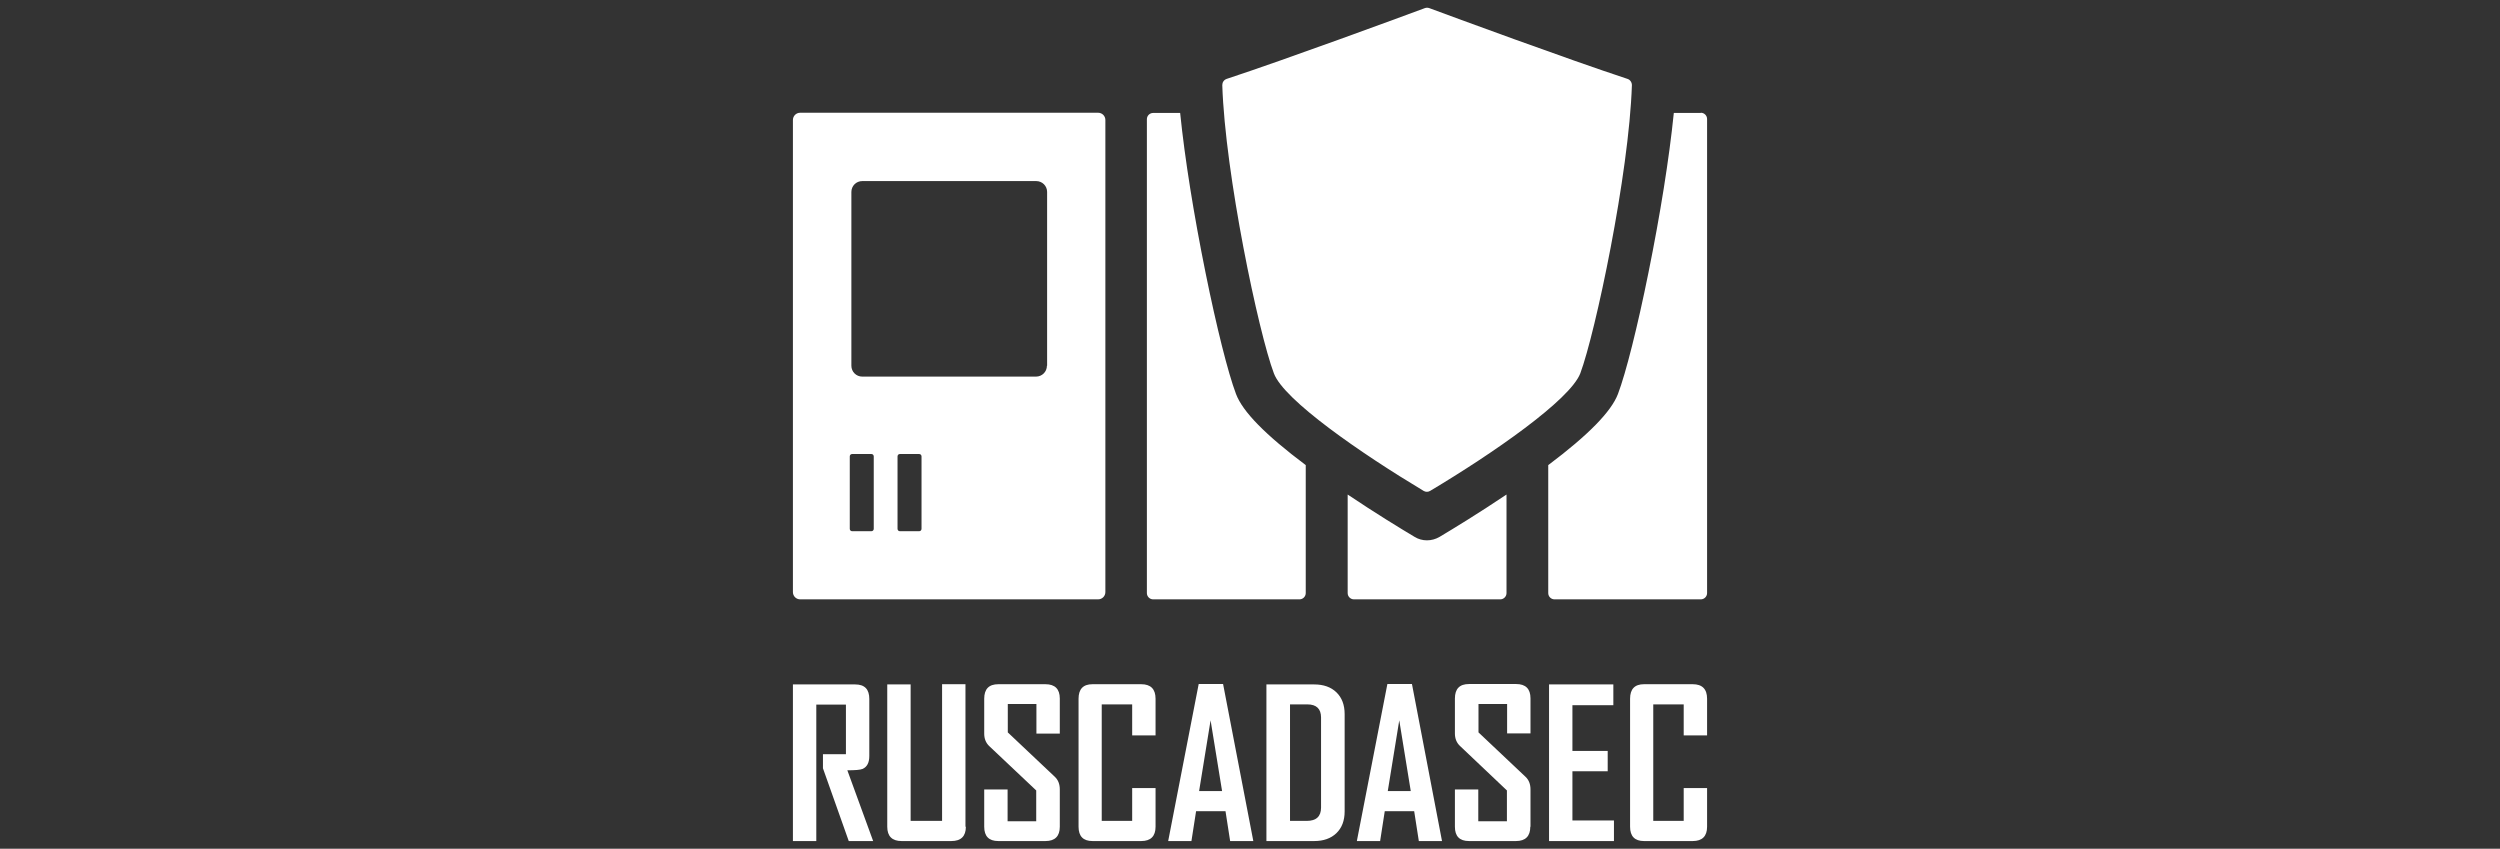 <svg width="162" height="55" viewBox="0 0 162 55" fill="none" xmlns="http://www.w3.org/2000/svg">
<rect x="0" y="0" width="162" height="55" fill="#333333" stroke="none"/>
<path d="M56.58 54.5H54.999L53.327 49.785V48.87H54.816V45.657H52.896V54.5H51.381V44.351H55.417C56.031 44.351 56.331 44.664 56.331 45.291V48.988C56.331 49.419 56.188 49.693 55.9 49.824C55.744 49.889 55.417 49.915 54.908 49.915L56.58 54.5ZM62.588 53.573C62.588 54.187 62.275 54.5 61.648 54.5H58.422C57.808 54.5 57.494 54.187 57.494 53.573V44.351H59.009V53.194H61.047V44.337H62.562V53.573H62.588ZM68.675 53.573C68.675 54.187 68.362 54.5 67.748 54.5H64.691C64.078 54.5 63.777 54.187 63.777 53.573V51.156H65.292V53.22H67.147V51.221L64.104 48.348C63.882 48.139 63.777 47.864 63.777 47.538V45.278C63.777 44.651 64.078 44.337 64.691 44.337H67.748C68.362 44.337 68.675 44.651 68.675 45.265V47.538H67.16V45.618H65.305V47.459L68.349 50.333C68.571 50.542 68.675 50.816 68.675 51.156V53.573ZM74.88 53.573C74.88 54.187 74.567 54.5 73.953 54.5H70.792C70.191 54.5 69.89 54.187 69.89 53.573V45.278C69.89 44.651 70.191 44.337 70.792 44.337H73.953C74.567 44.337 74.88 44.651 74.88 45.278V47.655H73.365V45.644H71.392V53.194H73.365V51.065H74.88V53.573ZM81.215 54.5H79.713L79.413 52.567H77.506L77.205 54.5H75.703V54.474L77.675 44.325H79.256L81.215 54.5ZM79.191 51.261L78.446 46.676L77.702 51.261H79.191ZM87.133 52.58C87.133 53.181 86.95 53.651 86.597 53.991C86.244 54.33 85.761 54.5 85.16 54.5H82.064V44.351H85.16C85.761 44.351 86.244 44.52 86.597 44.86C86.95 45.2 87.133 45.67 87.133 46.271V52.58ZM85.604 52.332V46.493C85.604 45.931 85.304 45.644 84.716 45.644H83.593V53.194H84.677C85.291 53.194 85.604 52.907 85.604 52.332ZM93.442 54.5H91.94L91.639 52.567H89.732L89.432 54.5H87.929V54.474L89.902 44.325H91.495L93.442 54.5ZM91.417 51.261L90.672 46.676L89.928 51.261H91.417ZM99.163 53.573C99.163 54.187 98.85 54.5 98.236 54.5H95.192C94.578 54.5 94.278 54.187 94.278 53.573V51.156H95.793V53.22H97.648V51.221L94.604 48.335C94.382 48.126 94.278 47.851 94.278 47.525V45.265C94.278 44.638 94.578 44.325 95.192 44.325H98.249C98.863 44.325 99.176 44.638 99.176 45.252V47.525H97.661V45.618H95.806V47.459L98.85 50.333C99.072 50.542 99.176 50.816 99.176 51.156V53.573H99.163ZM104.584 54.5H100.378V44.351H104.545V45.696H101.893V48.661H104.179V49.98H101.893V53.168H104.584V54.5ZM110.619 53.573C110.619 54.187 110.305 54.5 109.691 54.5H106.53C105.929 54.5 105.629 54.187 105.629 53.573V45.278C105.629 44.651 105.929 44.337 106.53 44.337H109.691C110.305 44.337 110.619 44.651 110.619 45.278V47.655H109.104V45.644H107.131V53.194H109.104V51.065H110.619V53.573Z" fill="white"/>
<path d="M71.157 7.306H51.851C51.59 7.306 51.381 7.514 51.381 7.776V38.368C51.381 38.629 51.59 38.838 51.851 38.838H71.157C71.419 38.838 71.628 38.629 71.628 38.368V7.776C71.628 7.514 71.419 7.306 71.157 7.306ZM56.619 34.266C56.619 34.358 56.554 34.423 56.462 34.423H55.221C55.13 34.423 55.065 34.358 55.065 34.266V29.577C55.065 29.485 55.13 29.42 55.221 29.42H56.462C56.554 29.42 56.619 29.485 56.619 29.577V34.266ZM59.715 34.266C59.715 34.358 59.649 34.423 59.558 34.423H58.317C58.225 34.423 58.16 34.358 58.16 34.266V29.577C58.16 29.485 58.225 29.42 58.317 29.42H59.558C59.649 29.42 59.715 29.485 59.715 29.577V34.266ZM67.84 23.699C67.84 24.091 67.526 24.404 67.134 24.404H55.874C55.482 24.404 55.169 24.091 55.169 23.699V12.439C55.169 12.047 55.482 11.734 55.874 11.734H67.147C67.539 11.734 67.853 12.047 67.853 12.439V23.699H67.84ZM74.723 38.838C74.501 38.838 74.318 38.655 74.318 38.433V7.723C74.318 7.501 74.501 7.319 74.723 7.319H76.474C76.774 10.284 77.362 13.928 78.12 17.677C78.825 21.165 79.582 24.182 80.092 25.527C80.523 26.677 81.999 28.179 84.612 30.139V38.433C84.612 38.655 84.429 38.838 84.207 38.838H74.723ZM110.214 7.306C110.436 7.306 110.619 7.488 110.619 7.71V38.433C110.619 38.655 110.436 38.838 110.214 38.838H100.731C100.508 38.838 100.326 38.655 100.326 38.433V30.139C102.938 28.179 104.414 26.664 104.845 25.527C105.355 24.182 106.112 21.178 106.818 17.677C107.575 13.941 108.163 10.284 108.463 7.319H110.214V7.306ZM93.285 34.789C94.186 34.253 95.832 33.247 97.622 32.046V38.433C97.622 38.655 97.439 38.838 97.217 38.838H87.734C87.511 38.838 87.329 38.655 87.329 38.433V32.046C89.118 33.247 90.764 34.253 91.665 34.789C92.149 35.089 92.776 35.089 93.285 34.789ZM92.671 31.811C92.54 31.889 92.384 31.889 92.253 31.811C88.178 29.368 83.188 25.919 82.548 24.195C81.555 21.57 79.387 11.277 79.204 5.516C79.204 5.333 79.308 5.176 79.491 5.111C83.305 3.857 90.855 1.075 92.331 0.526C92.371 0.513 92.423 0.5 92.475 0.5C92.527 0.5 92.567 0.513 92.619 0.526C94.095 1.075 101.645 3.857 105.459 5.111C105.629 5.163 105.747 5.333 105.747 5.516C105.564 11.263 103.382 21.57 102.403 24.195C101.736 25.919 96.746 29.381 92.671 31.811Z" fill="white"/>
</svg>
